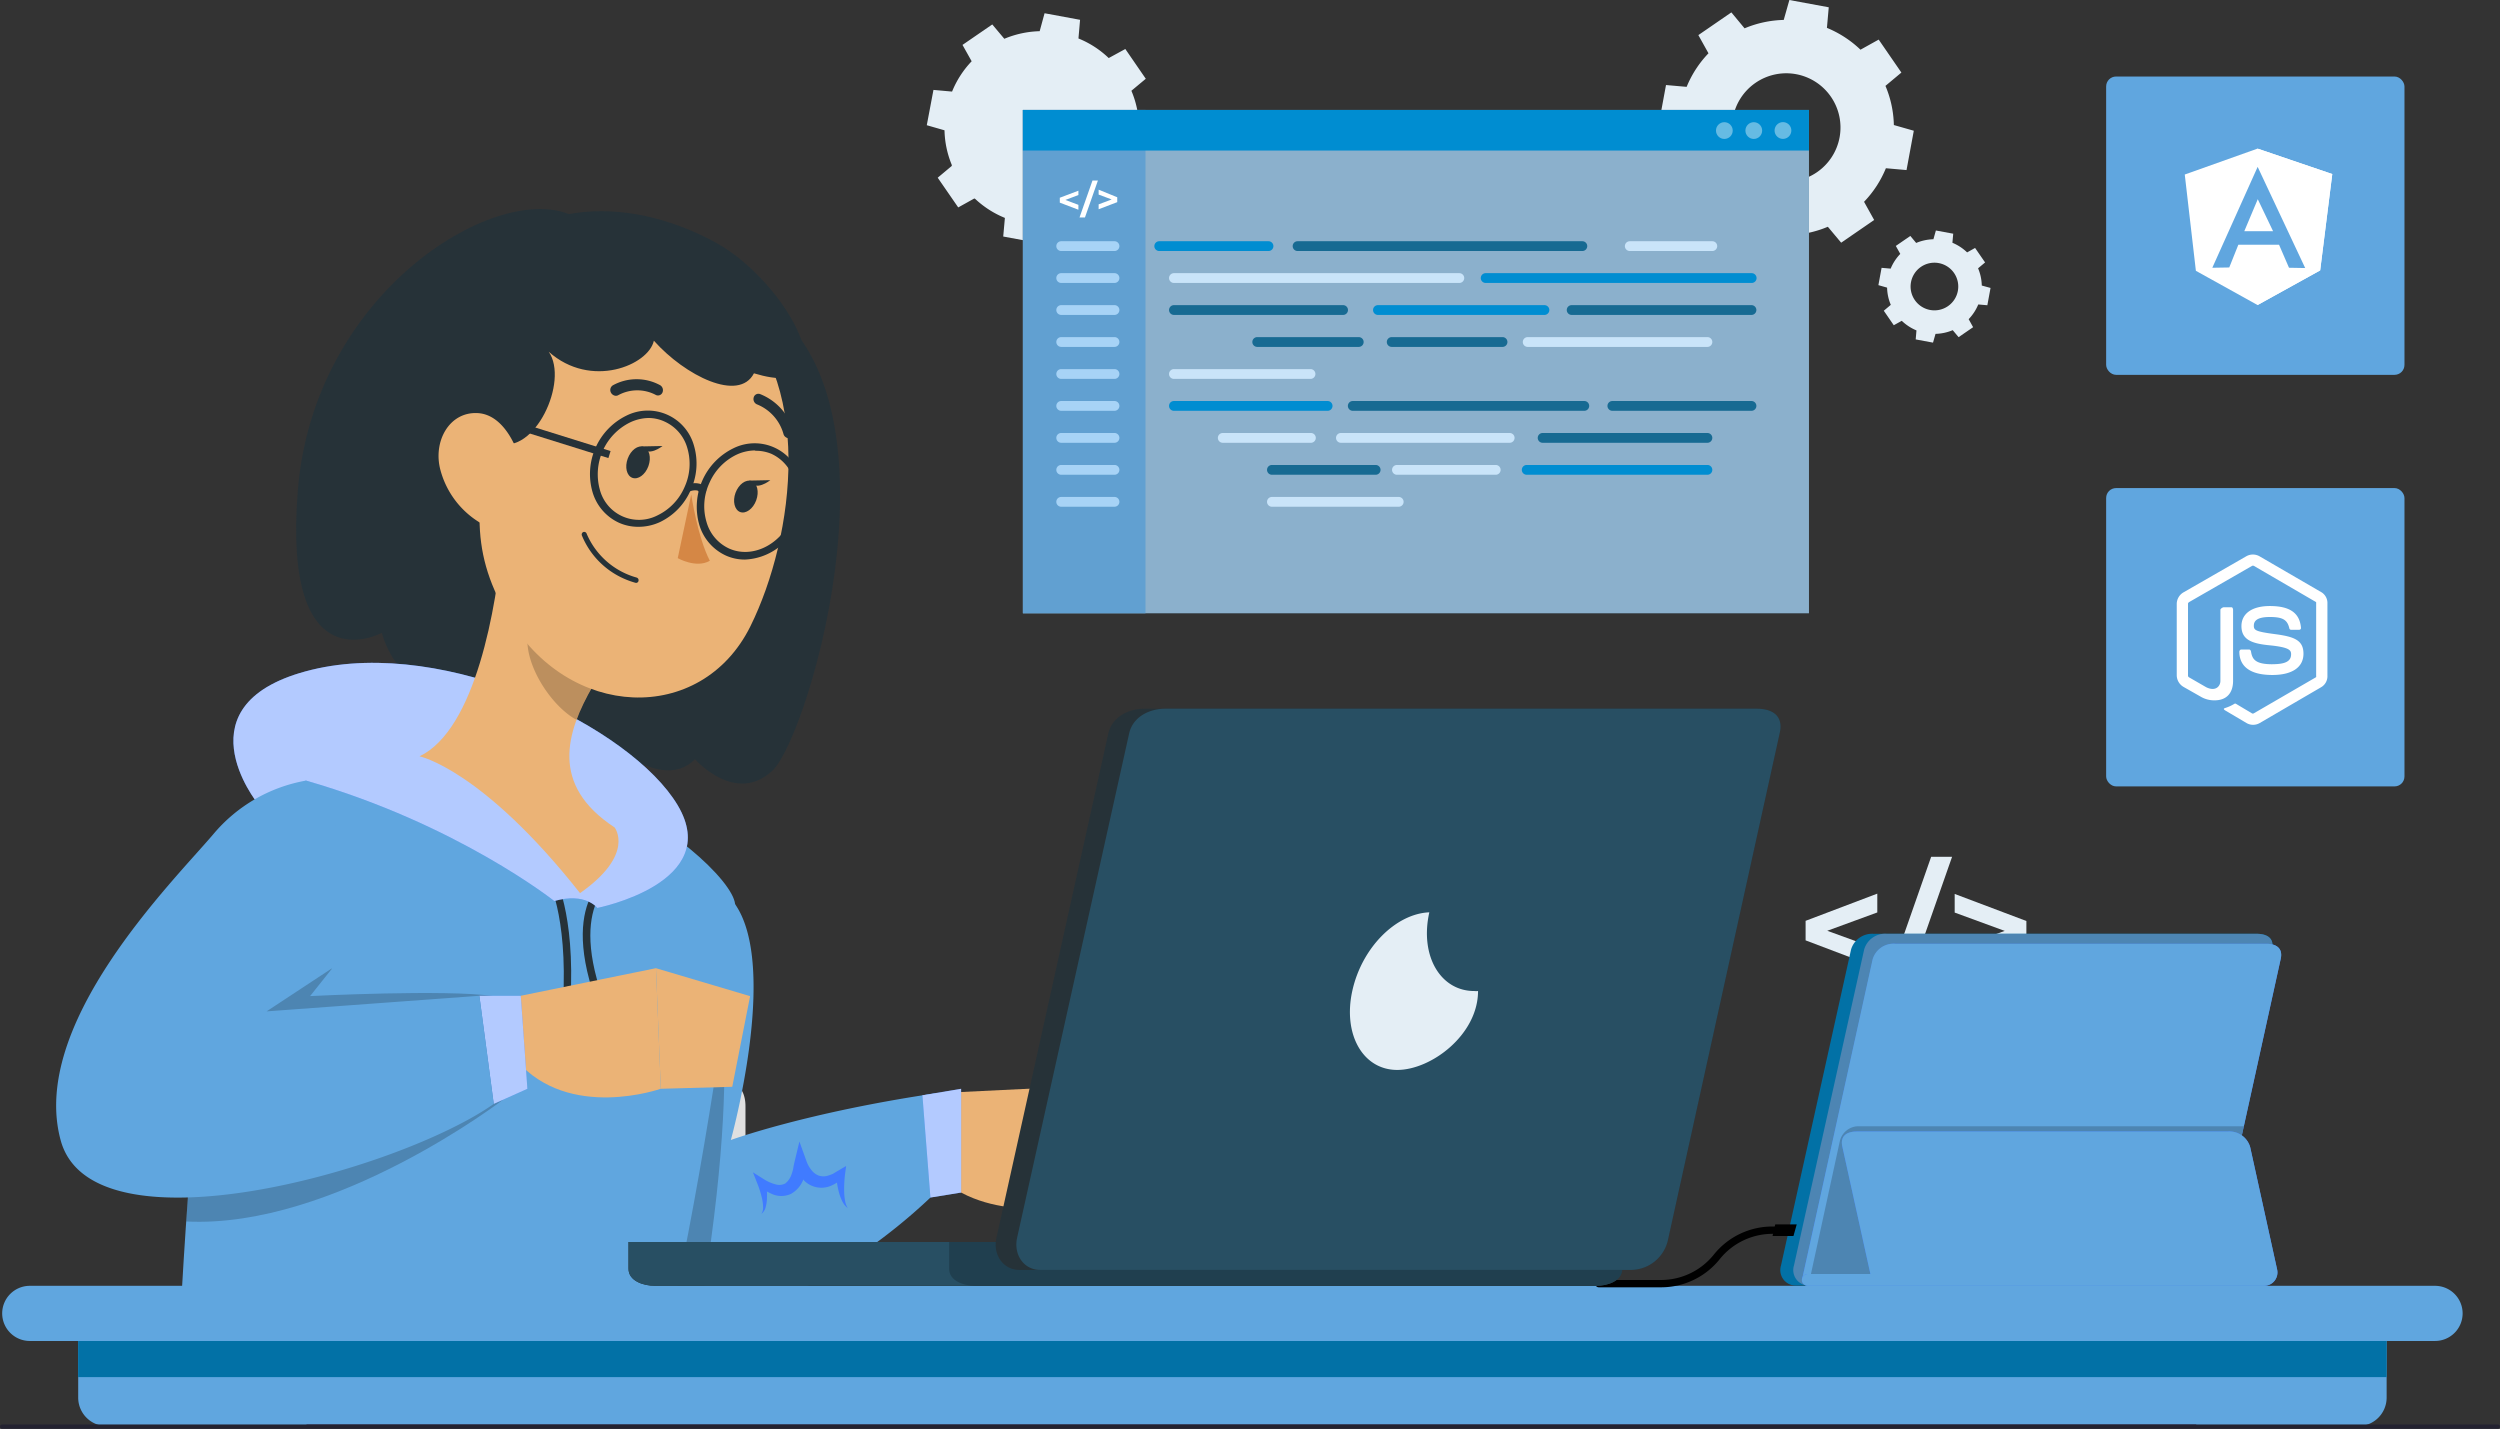 <svg xmlns="http://www.w3.org/2000/svg" width="571" height="326.346" viewBox="0 0 571 326.346">
  <rect x="0" y="0" width="571" height="326.346" fill="#333333" stroke="none"/>
  <g id="IT_Service_Belgium_ic_6" transform="translate(-212.5 -3236.523)">
    <g id="IT_Service_Nicaragua_ic_6" transform="translate(0.5 313)">
      <g id="Group_307072" data-name="Group 307072" transform="translate(444 -49)">
        <g id="Group_306554" data-name="Group 306554" transform="translate(-110.956 -173.641)">
          <g id="Group_306553" data-name="Group 306553" transform="translate(360 3163.641)">
            <g id="Group_305825" data-name="Group 305825" transform="translate(0 0)">
              <rect id="Rectangle_162449" data-name="Rectangle 162449" width="68.138" height="68.138" rx="2.27" transform="translate(0 0)" fill="#60a6df"/>
            </g>
          </g>
        </g>
        <g id="angular-icon-1_1_" data-name="angular-icon-1 (1)" transform="translate(267 3006.463)">
          <path id="Path_133759" data-name="Path 133759" d="M.1,6.619,16.721.7,33.791,6.514,31.027,28.5,16.721,36.427,2.64,28.61Z" transform="translate(-0.1 -0.697)" fill="#fff"/>
          <path id="Path_133760" data-name="Path 133760" d="M142.977,6.514,125.908.7v35.73l14.305-7.909Z" transform="translate(-109.286 -0.697)" fill="#fff"/>
          <path id="Path_133761" data-name="Path 133761" d="M58.071,32.274,47.714,55.318l3.869-.066,2.079-5.2h9.291l2.277,5.264,3.7.066Zm.026,7.383,3.5,7.317h-6.58Z" transform="translate(-41.423 -28.102)" fill="#60a6df"/>
        </g>
      </g>
      <g id="Group_312105" data-name="Group 312105" transform="translate(444 45)">
        <g id="Group_306554-2" data-name="Group 306554" transform="translate(-110.956 -173.641)">
          <g id="Group_306553-2" data-name="Group 306553" transform="translate(360 3163.641)">
            <g id="Group_305825-2" data-name="Group 305825" transform="translate(0 0)">
              <rect id="Rectangle_162449-2" data-name="Rectangle 162449" width="68.138" height="68.138" rx="2.27" transform="translate(0 0)" fill="#60a6df"/>
            </g>
          </g>
        </g>
      </g>
      <g id="Group_307073" data-name="Group 307073">
        <g id="IT_Service_Jamaica_ic_6" transform="translate(6 -235.641)">
          <rect id="Rectangle_162443" data-name="Rectangle 162443" width="33.897" height="0.256" transform="translate(661.744 3467.65)" fill="#ebebeb"/>
          <rect id="Rectangle_162444" data-name="Rectangle 162444" width="8.894" height="0.256" transform="translate(565.281 3470.434)" fill="#ebebeb"/>
          <rect id="Rectangle_162445" data-name="Rectangle 162445" width="19.64" height="0.256" transform="translate(641.08 3458.152)" fill="#ebebeb"/>
          <rect id="Rectangle_162446" data-name="Rectangle 162446" width="44.204" height="0.256" transform="translate(288.873 3459.871)" fill="#ebebeb"/>
          <rect id="Rectangle_162447" data-name="Rectangle 162447" width="6.479" height="0.256" transform="translate(342.196 3459.871)" fill="#ebebeb"/>
          <rect id="Rectangle_162448" data-name="Rectangle 162448" width="95.879" height="0.256" transform="translate(369.737 3464.19)" fill="#ebebeb"/>
          <path id="Path_132470" data-name="Path 132470" d="M390.805,300.8l-11.432,4.186,11.432,4.155v4.247l-16.376-6.212v-4.462l16.376-6.213Z" transform="translate(243.97 3066.767)" fill="#e4eef5"/>
          <path id="Path_132471" data-name="Path 132471" d="M402.71,288.28h4.78l-11.33,32.352h-4.78Z" transform="translate(244.367 3066.573)" fill="#e4eef5"/>
          <path id="Path_132472" data-name="Path 132472" d="M424.075,302.752v4.493L407.7,313.457v-4.288l11.432-4.155L407.7,300.828V296.57Z" transform="translate(244.75 3066.768)" fill="#e4eef5"/>
          <path id="Path_132473" data-name="Path 132473" d="M112.975,354.463c1.638.491,2.395,1.525,2.395,3.992v5.7a2.344,2.344,0,0,0,2.6,2.641h.645v4.35h-2.047c-4.462,0-6.745-2.282-6.745-6.386v-6.448c0-1.146-.6-1.679-1.566-1.679H107.08v-4.3h1.177c.962,0,1.566-.532,1.566-1.678v-6.509c0-4.094,2.282-6.376,6.745-6.376h2.047V342.1h-.645a2.344,2.344,0,0,0-2.6,2.641v5.7C115.37,352.928,114.613,353.961,112.975,354.463Z" transform="translate(237.695 3067.734)" fill="#e0e0e0"/>
          <path id="Path_132474" data-name="Path 132474" d="M140.825,352.334v4.35h-1.177a1.464,1.464,0,0,0-1.576,1.678v6.448c0,4.094-2.282,6.387-6.734,6.387H129.29v-4.35h.645a2.344,2.344,0,0,0,2.6-2.641v-5.731c0-2.467.747-3.5,2.385-3.991-1.638-.5-2.385-1.535-2.385-4v-5.721a2.344,2.344,0,0,0-2.62-2.661h-.645v-4.35h2.047c4.452,0,6.734,2.282,6.734,6.376v6.458a1.464,1.464,0,0,0,1.576,1.679Z" transform="translate(238.216 3067.734)" fill="#e0e0e0"/>
          <g id="Group_306555" data-name="Group 306555" transform="translate(-24.109 -62.237)">
            <path id="Path_132464" data-name="Path 132464" d="M383.441,263.339,392.435,265l1.288-4.547a24.553,24.553,0,0,0,8.944-1.92l3.042,3.641,7.539-5.187-2.311-4.156a24.321,24.321,0,0,0,4.988-7.664l4.713.416L422.3,236.6l-4.555-1.3a24.289,24.289,0,0,0-1.92-8.944l3.641-3.042-5.187-7.531-4.156,2.311a24.58,24.58,0,0,0-7.664-4.987l.416-4.7-8.994-1.662-1.288,4.547a24.589,24.589,0,0,0-8.944,1.92l-3.017-3.641-7.539,5.187,2.311,4.156a24.321,24.321,0,0,0-4.987,7.664l-4.713-.416-1.662,8.986,4.547,1.3a24.457,24.457,0,0,0,1.92,8.944l-3.641,3.042,5.187,7.531,4.156-2.311a24.359,24.359,0,0,0,7.672,4.987Zm-2.452-29.717a12.386,12.386,0,1,1,9.925,14.422A12.386,12.386,0,0,1,380.989,233.622Z" transform="translate(244.921 3014.66)" fill="#e4eef5"/>
            <path id="Path_132465" data-name="Path 132465" d="M74.47,278.687l3.955.734.571-2a10.856,10.856,0,0,0,3.931-.845l1.339,1.6,3.317-2.28-1.018-1.833a10.723,10.723,0,0,0,2.193-3.36l2.074.182.73-3.955-2-.547a10.689,10.689,0,0,0-.845-3.936l1.6-1.339-2.285-3.312-1.819,1.018a10.817,10.817,0,0,0-3.36-2.2l.187-2.069-3.96-.734-.566,2a10.887,10.887,0,0,0-3.936.845l-1.334-1.6-3.317,2.28,1.018,1.824a10.7,10.7,0,0,0-2.193,3.36l-2.074-.182-.73,3.955,1.987.566a10.689,10.689,0,0,0,.845,3.936l-1.6,1.344,2.28,3.312,1.824-1.013a10.834,10.834,0,0,0,3.36,2.193Zm-1.075-13.07a5.443,5.443,0,1,1,4.363,6.345A5.443,5.443,0,0,1,73.394,265.617Z" transform="translate(593.186 3020.235)" fill="#e4eef5"/>
            <path id="Path_132469" data-name="Path 132469" d="M328.049,346.592a21.854,21.854,0,0,0,1.734,8.075l-3.288,2.751,4.686,6.789,3.736-2.08a22.1,22.1,0,0,0,6.923,4.474l-.38,4.25,8.12,1.5,1.118-4.1a22.3,22.3,0,0,0,8.064-1.734l2.751,3.277,6.8-4.675-2.036-3.713a22.011,22.011,0,0,0,4.474-6.923l4.25.38,1.566-8.109-4.1-1.118a21.853,21.853,0,0,0-1.734-8.075l3.288-2.74-4.675-6.8-3.792,2.069a21.833,21.833,0,0,0-6.912-4.474l.369-4.261-8.109-1.5-1.118,4.1a22.373,22.373,0,0,0-8.075,1.734l-2.751-3.277-6.8,4.675,2.091,3.736a22.033,22.033,0,0,0-4.474,6.923l-4.25-.38L324,345.429Zm11.184-2.528a9.577,9.577,0,1,0,.011,0Z" transform="translate(117.786 2904.571)" fill="#e4eef5"/>
            <g id="freepik--Tabs--inject-15" transform="translate(463.734 3246.513)">
              <rect id="Rectangle_162457" data-name="Rectangle 162457" width="179.544" height="114.965" transform="translate(0 0)" fill="#263238"/>
              <path id="Path_132735" data-name="Path 132735" d="M0,0H179.544V114.965H0Z" transform="translate(0 0)" fill="#96bedd" opacity="0.9"/>
              <path id="Path_132736" data-name="Path 132736" d="M0,0H28.006V114.965H0Z" transform="translate(0 0)" fill="#61a0d1"/>
              <rect id="Rectangle_162460" data-name="Rectangle 162460" width="179.544" height="9.272" transform="translate(0 0)" fill="#008dd1"/>
              <path id="Path_132523" data-name="Path 132523" d="M233.28,197.825l-2.975,1.118,2.975,1.118v1.118l-4.25-1.622V198.44l4.25-1.611Z" transform="translate(-220.597 -178.387)" fill="#fff"/>
              <path id="Path_132524" data-name="Path 132524" d="M236.013,194.76h1.241l-2.953,8.422H233.06Z" transform="translate(-220.12 -178.632)" fill="#fff"/>
              <path id="Path_132525" data-name="Path 132525" d="M241.21,198.354v1.118l-4.25,1.622v-1.118l2.975-1.118-2.975-1.118V196.62Z" transform="translate(-219.658 -178.412)" fill="#fff"/>
              <g id="Group_300795" data-name="Group 300795" transform="translate(7.639 29.985)">
                <path id="Path_132526" data-name="Path 132526" d="M241.607,209.387H229.438a1.118,1.118,0,1,1,0-2.237h12.169a1.118,1.118,0,0,1,0,2.237Z" transform="translate(-228.32 -207.15)" fill="#a7d3f6"/>
                <path id="Path_132527" data-name="Path 132527" d="M241.607,215.907H229.438a1.118,1.118,0,1,1,0-2.237h12.169a1.118,1.118,0,1,1,0,2.237Z" transform="translate(-228.32 -206.378)" fill="#a7d3f6"/>
                <path id="Path_132528" data-name="Path 132528" d="M241.607,222.437H229.438a1.118,1.118,0,1,1,0-2.237h12.169a1.118,1.118,0,1,1,0,2.237Z" transform="translate(-228.32 -205.604)" fill="#a7d3f6"/>
                <path id="Path_132529" data-name="Path 132529" d="M241.607,228.967H229.438a1.118,1.118,0,1,1,0-2.237h12.169a1.118,1.118,0,1,1,0,2.237Z" transform="translate(-228.32 -204.831)" fill="#a7d3f6"/>
                <path id="Path_132530" data-name="Path 132530" d="M241.607,235.5H229.438a1.118,1.118,0,1,1,0-2.237h12.169a1.118,1.118,0,1,1,0,2.237Z" transform="translate(-228.32 -204.057)" fill="#a7d3f6"/>
                <path id="Path_132531" data-name="Path 132531" d="M241.607,242.017H229.438a1.118,1.118,0,1,1,0-2.237h12.169a1.118,1.118,0,0,1,0,2.237Z" transform="translate(-228.32 -203.285)" fill="#a7d3f6"/>
                <path id="Path_132532" data-name="Path 132532" d="M241.607,248.547H229.438a1.118,1.118,0,1,1,0-2.237h12.169a1.118,1.118,0,1,1,0,2.237Z" transform="translate(-228.32 -202.512)" fill="#a7d3f6"/>
                <path id="Path_132533" data-name="Path 132533" d="M241.607,255.077H229.438a1.118,1.118,0,1,1,0-2.237h12.169a1.118,1.118,0,1,1,0,2.237Z" transform="translate(-228.32 -201.738)" fill="#a7d3f6"/>
                <path id="Path_132534" data-name="Path 132534" d="M241.607,261.607H229.438a1.118,1.118,0,1,1,0-2.237h12.169a1.118,1.118,0,0,1,0,2.237Z" transform="translate(-228.32 -200.965)" fill="#a7d3f6"/>
              </g>
              <path id="Path_132535" data-name="Path 132535" d="M274.411,209.387H249.458a1.118,1.118,0,1,1,0-2.237h24.952a1.118,1.118,0,1,1,0,2.237Z" transform="translate(-218.31 -177.165)" fill="#008dd1"/>
              <path id="Path_132536" data-name="Path 132536" d="M342.746,209.387H277.708a1.118,1.118,0,0,1,0-2.237h65.037a1.118,1.118,0,0,1,0,2.237Z" transform="translate(-214.964 -177.165)" fill="#176a92"/>
              <g id="Group_300796" data-name="Group 300796" transform="translate(137.501 29.985)">
                <path id="Path_132537" data-name="Path 132537" d="M364.394,209.387H345.548a1.118,1.118,0,0,1,0-2.237h18.846a1.118,1.118,0,0,1,0,2.237Z" transform="translate(-344.43 -207.15)" fill="#c9e4f9"/>
              </g>
              <g id="Group_300797" data-name="Group 300797" transform="translate(33.385 37.278)">
                <path id="Path_132538" data-name="Path 132538" d="M317.641,215.907H252.458a1.118,1.118,0,1,1,0-2.237h65.183a1.118,1.118,0,1,1,0,2.237Z" transform="translate(-251.34 -213.67)" fill="#c9e4f9"/>
              </g>
              <path id="Path_132539" data-name="Path 132539" d="M376.827,215.907H316.118a1.118,1.118,0,0,1,0-2.237h60.754a1.118,1.118,0,1,1,0,2.237Z" transform="translate(-210.415 -176.392)" fill="#008dd1"/>
              <path id="Path_132540" data-name="Path 132540" d="M291.089,222.437H252.458a1.118,1.118,0,1,1,0-2.237h38.631a1.118,1.118,0,1,1,0,2.237Z" transform="translate(-217.954 -175.619)" fill="#176a92"/>
              <path id="Path_132541" data-name="Path 132541" d="M332.145,222.437H294.118a1.118,1.118,0,0,1,0-2.237h38.027a1.118,1.118,0,1,1,0,2.237Z" transform="translate(-213.02 -175.619)" fill="#008dd1"/>
              <path id="Path_132542" data-name="Path 132542" d="M374.748,222.437H333.678a1.118,1.118,0,0,1,0-2.237h41.069a1.118,1.118,0,1,1,0,2.237Z" transform="translate(-208.335 -175.619)" fill="#176a92"/>
              <path id="Path_132543" data-name="Path 132543" d="M292.654,228.967H269.468a1.118,1.118,0,1,1,0-2.237h23.185a1.118,1.118,0,1,1,0,2.237Z" transform="translate(-215.94 -174.845)" fill="#176a92"/>
              <path id="Path_132544" data-name="Path 132544" d="M322.239,228.967h-25.31a1.118,1.118,0,1,1,0-2.237h25.31a1.118,1.118,0,0,1,0,2.237Z" transform="translate(-212.687 -174.845)" fill="#176a92"/>
              <g id="Group_300798" data-name="Group 300798" transform="translate(114.182 51.885)">
                <path id="Path_132545" data-name="Path 132545" d="M365.745,228.967H324.7a1.118,1.118,0,1,1,0-2.237h41.047a1.118,1.118,0,1,1,0,2.237Z" transform="translate(-323.58 -226.73)" fill="#c9e4f9"/>
              </g>
              <g id="Group_300799" data-name="Group 300799" transform="translate(33.385 59.188)">
                <path id="Path_132546" data-name="Path 132546" d="M283.652,235.5H252.458a1.118,1.118,0,1,1,0-2.237h31.193a1.118,1.118,0,1,1,0,2.237Z" transform="translate(-251.34 -233.26)" fill="#c9e4f9"/>
              </g>
              <path id="Path_132547" data-name="Path 132547" d="M287.555,242.017h-35.1a1.118,1.118,0,1,1,0-2.237h35.1a1.118,1.118,0,0,1,0,2.237Z" transform="translate(-217.954 -173.3)" fill="#008dd1"/>
              <path id="Path_132548" data-name="Path 132548" d="M341.858,242.017h-52.88a1.118,1.118,0,0,1,0-2.237h52.88a1.118,1.118,0,0,1,0,2.237Z" transform="translate(-213.629 -173.3)" fill="#176a92"/>
              <path id="Path_132549" data-name="Path 132549" d="M373.763,242.017H341.988a1.118,1.118,0,0,1,0-2.237h31.775a1.118,1.118,0,1,1,0,2.237Z" transform="translate(-207.35 -173.3)" fill="#176a92"/>
              <g id="Group_300800" data-name="Group 300800" transform="translate(44.536 73.784)">
                <path id="Path_132550" data-name="Path 132550" d="M282.56,248.547H262.428a1.118,1.118,0,0,1,0-2.237H282.56a1.118,1.118,0,1,1,0,2.237Z" transform="translate(-261.31 -246.31)" fill="#c9e4f9"/>
              </g>
              <g id="Group_300801" data-name="Group 300801" transform="translate(71.524 73.784)">
                <path id="Path_132551" data-name="Path 132551" d="M325.1,248.547H286.558a1.118,1.118,0,0,1,0-2.237H325.1a1.118,1.118,0,1,1,0,2.237Z" transform="translate(-285.44 -246.31)" fill="#c9e4f9"/>
              </g>
              <path id="Path_132552" data-name="Path 132552" d="M365.384,248.547H327.748a1.118,1.118,0,1,1,0-2.237h37.636a1.118,1.118,0,1,1,0,2.237Z" transform="translate(-209.037 -172.526)" fill="#176a92"/>
              <path id="Path_132553" data-name="Path 132553" d="M296.157,255.077H272.468a1.118,1.118,0,1,1,0-2.237h23.689a1.118,1.118,0,1,1,0,2.237Z" transform="translate(-215.584 -171.753)" fill="#176a92"/>
              <g id="Group_300802" data-name="Group 300802" transform="translate(84.319 81.087)">
                <path id="Path_132554" data-name="Path 132554" d="M320.557,255.077H298a1.118,1.118,0,0,1,0-2.237h22.559a1.118,1.118,0,0,1,0,2.237Z" transform="translate(-296.88 -252.84)" fill="#c9e4f9"/>
              </g>
              <path id="Path_132555" data-name="Path 132555" d="M365.769,255.077H324.5a1.118,1.118,0,0,1,0-2.237h41.271a1.118,1.118,0,1,1,0,2.237Z" transform="translate(-209.422 -171.753)" fill="#008dd1"/>
              <g id="Group_300803" data-name="Group 300803" transform="translate(55.766 88.391)">
                <path id="Path_132556" data-name="Path 132556" d="M301.425,261.607H272.468a1.118,1.118,0,0,1,0-2.237h28.956a1.118,1.118,0,0,1,0,2.237Z" transform="translate(-271.35 -259.37)" fill="#c9e4f9"/>
              </g>
              <path id="Path_132557" data-name="Path 132557" d="M375,184.754a1.912,1.912,0,1,0,.556-1.36A1.924,1.924,0,0,0,375,184.754Z" transform="translate(-203.308 -180.045)" fill="#fff" opacity="0.4"/>
              <circle id="Ellipse_4656" data-name="Ellipse 4656" cx="1.913" cy="1.913" r="1.913" transform="translate(165.026 2.796)" fill="#fff" opacity="0.4"/>
              <circle id="Ellipse_4657" data-name="Ellipse 4657" cx="1.913" cy="1.913" r="1.913" transform="translate(158.304 2.796)" fill="#fff" opacity="0.4"/>
            </g>
          </g>
          <g id="freepik--Character--inject-15" transform="translate(218.826 3206.915)">
            <path id="Path_132561" data-name="Path 132561" d="M205.732,363.97l31.481-1.54-3.064,27.375s-21.848,4.164-31.6-11.378Z" transform="translate(-4.713 -162.027)" fill="#ebb376"/>
            <path id="Path_132562" data-name="Path 132562" d="M247.458,371.975l-7.17,19.853L224.1,389.805l3.065-27.375Z" transform="translate(5.335 -162.027)" fill="#ebb376"/>
            <path id="Path_132563" data-name="Path 132563" d="M203.171,421.654a128.7,128.7,0,0,0,32.376-24.032l-2.155-20.4c-29.751,4.4-46.921,10.689-46.921,10.689S197.5,348.4,187.409,334l-27.7,5.015s-29.428,61.173-9.633,82.639Z" transform="translate(-32.373 -175.283)" fill="#60a6df"/>
            <path id="Path_132565" data-name="Path 132565" d="M180.332,418.493c9.78-61.965,1.114-77.713,1.114-77.713L146.255,374.02c-3.959,16.7-5.117,34.692,3.886,44.443Z" transform="translate(-32.349 -172.122)" opacity="0.2"/>
            <path id="Path_132566" data-name="Path 132566" d="M200.354,432.743c6.6-31.32,14-80.352,13.2-87.654-1.173-10.616-58.915-56.1-109.033-22.991-10.264,6.76-15.5,79.678-17.287,110.646Z" transform="translate(-58.485 -186.373)" fill="#60a6df"/>
            <path id="Path_132568" data-name="Path 132568" d="M167.328,226.92c-17.375-7.023-58.343,18.182-61.936,63.123s19.194,32.493,19.194,32.493,4.062,17.141,20.66,11.848c0,0,13.71,15.528,26.466,9.208,0,0,15.88,16.54,24.4,7.815,0,0,9.267,10.572,17.727,2.566s32.64-89.736-5.293-108.637S167.328,226.92,167.328,226.92Z" transform="translate(-50.195 -225.755)" fill="#263238"/>
            <path id="Path_132569" data-name="Path 132569" d="M148.994,362.249l-1.672-.147c1.935-21.642-2.83-31.217-2.933-31.305l1.466-.777C146.135,330.357,150.974,339.991,148.994,362.249Z" transform="translate(-31.832 -177.139)" fill="#263238"/>
            <path id="Path_132570" data-name="Path 132570" d="M154.4,362.854c-11.51-27.111,1.466-33.431,1.994-33.724l.689,1.466-.352-.762.352.762c-.117,0-11.965,6-1.144,31.51Z" transform="translate(-29.378 -177.554)" fill="#263238"/>
            <path id="Path_132571" data-name="Path 132571" d="M168.528,350.84s-22.214-17.6-56.7-27.507l-11.07,5.191s-18.563-22.977,12.375-30.5,73.021,13.2,83.578,30.938-18.358,23.461-18.358,23.461S175.7,348.816,168.528,350.84Z" transform="translate(-54.753 -192.798)" fill="#407bff"/>
            <path id="Path_132572" data-name="Path 132572" d="M168.528,350.84s-22.214-17.6-56.7-27.507l-11.07,5.191s-18.563-22.977,12.375-30.5,73.021,13.2,83.578,30.938-18.358,23.461-18.358,23.461S175.7,348.816,168.528,350.84Z" transform="translate(-54.753 -192.798)" fill="#fff" opacity="0.6"/>
            <path id="Path_132573" data-name="Path 132573" d="M155.293,352.376a1.466,1.466,0,1,1-1.466-1.466A1.466,1.466,0,0,1,155.293,352.376Z" transform="translate(-28.116 -167.399)" fill="#fff"/>
            <path id="Path_132574" data-name="Path 132574" d="M148.8,352.376a1.466,1.466,0,1,1-1.466-1.466A1.466,1.466,0,0,1,148.8,352.376Z" transform="translate(-31.142 -167.399)" fill="#fff"/>
            <path id="Path_132575" data-name="Path 132575" d="M143.2,277c-1.349,15.733-6.173,43.739-18.974,49.853,0,0,14.311,2.933,36.657,31.246,12.713-8.915,7.9-15,7.9-15-14.868-9.751-11.012-21.774-5-32.258Z" transform="translate(-41.232 -201.861)" fill="#ebb376"/>
            <path id="Path_132576" data-name="Path 132576" d="M143.744,286.41,155.928,306.5a46.7,46.7,0,0,0-3.68,7.625c-5.865-3.138-12.288-13.079-11.07-19.883A23.108,23.108,0,0,1,143.744,286.41Z" transform="translate(-33.4 -197.474)" opacity="0.2"/>
            <path id="Path_132577" data-name="Path 132577" d="M137.134,263.123c-4.091,24.721-6.349,35.073,2.815,50.982,13.768,23.944,44.282,25.073,55.5,2.434,10.088-20.381,15.088-57.39-5.968-73.724C168.7,226.716,141.2,238.387,137.134,263.123Z" transform="translate(-36.878 -221.255)" fill="#ebb376"/>
            <path id="Path_132578" data-name="Path 132578" d="M191.822,233.393c16.026,8.886,31.29,36.657,8.49,29.721-3.446,6.672-15.719.557-22.859-7.449-1.2,5.557-14.34,11.129-24.018,2.522,4.677,6.745-3.284,23.768-11.569,20.836s-26.877-6.789-10.411-33.035S174.71,223.877,191.822,233.393Z" transform="translate(-40.935 -225.601)" fill="#263238"/>
            <path id="Path_132579" data-name="Path 132579" d="M167.529,270.22s1.466,9.81,4.252,15.132c-3.123,1.8-7.331-.6-7.331-.6Z" transform="translate(-22.479 -205.023)" fill="#d58745"/>
            <path id="Path_132580" data-name="Path 132580" d="M158.522,286.436a19.067,19.067,0,0,0,3.241,1.232.557.557,0,0,0,.7-.44.63.63,0,0,0-.455-.762,17.507,17.507,0,0,1-11.378-9.985.6.6,0,0,0-.763-.411.616.616,0,0,0-.337.792,18.4,18.4,0,0,0,8.988,9.575Z" transform="translate(-29.454 -202.309)" fill="#263238"/>
            <path id="Path_132581" data-name="Path 132581" d="M127.63,270.58a20.1,20.1,0,0,0,9.355,12.185c5.968,3.27,10.264-2.331,9.824-9.3-.455-6.29-4.12-15.557-10.66-15.924S125.855,264.084,127.63,270.58Z" transform="translate(-39.852 -210.939)" fill="#ebb376"/>
            <path id="Path_132582" data-name="Path 132582" d="M154.761,255.941a1.114,1.114,0,0,0,.938,0,9.076,9.076,0,0,1,8.534-.147,1.114,1.114,0,0,0,1.6-.44,1.334,1.334,0,0,0-.484-1.716,11.232,11.232,0,0,0-10.792,0,1.261,1.261,0,0,0-.469,1.672A1.334,1.334,0,0,0,154.761,255.941Z" transform="translate(-27.379 -213.398)" fill="#263238"/>
            <path id="Path_132583" data-name="Path 132583" d="M183.76,264.532a1.085,1.085,0,0,0,.88.088,1.2,1.2,0,0,0,.748-1.554,12.859,12.859,0,0,0-7.639-8.475,1.114,1.114,0,0,0-1.466.836,1.32,1.32,0,0,0,.85,1.554,10.264,10.264,0,0,1,5.982,6.789A1.291,1.291,0,0,0,183.76,264.532Z" transform="translate(-16.979 -212.34)" fill="#263238"/>
            <path id="Path_132584" data-name="Path 132584" d="M161.488,267.233c-.718,1.965-2.361,3.153-3.666,2.669s-1.774-2.449-1.056-4.4,2.361-3.152,3.651-2.669S162.192,265.283,161.488,267.233Z" transform="translate(-26.218 -208.516)" fill="#263238"/>
            <path id="Path_132585" data-name="Path 132585" d="M158.76,262.763l4.868-.1S160.2,265.446,158.76,262.763Z" transform="translate(-25.132 -208.548)" fill="#263238"/>
            <path id="Path_132586" data-name="Path 132586" d="M178.276,272.561c-.718,1.95-2.361,3.138-3.651,2.669s-1.789-2.463-1.07-4.4,2.361-3.138,3.666-2.669S178.995,270.6,178.276,272.561Z" transform="translate(-18.387 -206.029)" fill="#263238"/>
            <path id="Path_132587" data-name="Path 132587" d="M175.56,268.083l4.853-.1S176.982,270.781,175.56,268.083Z" transform="translate(-17.298 -206.067)" fill="#263238"/>
            <path id="Path_132588" data-name="Path 132588" d="M161.808,283.693a10.778,10.778,0,0,1-4.4-.924,11.129,11.129,0,0,1-6.07-7.1A14.853,14.853,0,0,1,159.1,258.3a10.938,10.938,0,0,1,15.44,6.891,14.443,14.443,0,0,1-.748,10.088h0a14.429,14.429,0,0,1-7.024,7.331A11.728,11.728,0,0,1,161.808,283.693Zm2.3-24.853a10.266,10.266,0,0,0-4.208,1.026,13.2,13.2,0,0,0-6.862,15.367,9.238,9.238,0,0,0,13.123,5.865,12.772,12.772,0,0,0,6.2-6.437l.762.337-.762-.337a12.786,12.786,0,0,0,.66-8.93,9.443,9.443,0,0,0-5.161-6.056,8.8,8.8,0,0,0-3.754-.836Z" transform="translate(-28.854 -211.12)" fill="#263238"/>
            <path id="Path_132589" data-name="Path 132589" d="M178.45,288.8a10.5,10.5,0,0,1-4.4-.924,11.188,11.188,0,0,1-6.085-7.1,14.883,14.883,0,0,1,7.771-17.375,10.909,10.909,0,0,1,15.425,6.892,14.355,14.355,0,0,1-.733,10.088h0a13.637,13.637,0,0,1-11.98,8.417Zm2.331-24.927a10.261,10.261,0,0,0-4.282.968,12.86,12.86,0,0,0-6.2,6.452,12.654,12.654,0,0,0-.66,8.915,9.472,9.472,0,0,0,5.161,6.07c5.132,2.3,11.5-.689,14.164-6.642h0a12.859,12.859,0,0,0,.66-8.93,9.487,9.487,0,0,0-5.161-6.056,9.165,9.165,0,0,0-3.68-.7Z" transform="translate(-21.097 -208.744)" fill="#263238"/>
            <path id="Path_132590" data-name="Path 132590" d="M168.77,270.6a.748.748,0,0,0-.425-.469,3.051,3.051,0,0,0-1.891.279l-.733-1.466a4.5,4.5,0,0,1,3.226-.337,2.4,2.4,0,0,1,1.466,1.466Z" transform="translate(-21.886 -205.846)" fill="#263238"/>
            <rect id="Rectangle_162461" data-name="Rectangle 162461" width="1.681" height="20.794" transform="translate(106.282 50.672) rotate(-72.646)" fill="#263238"/>
            <path id="Path_132591" data-name="Path 132591" d="M160.314,378.849s-38.578,29.56-72.434,27.859c1.378-20.147,3.7-46.921,7.038-66.98,3.46-3.812,5.733-6.129,5.733-6.129l20.528,15.352-5,6.276s31.071-1.583,41.892,0Z" transform="translate(-58.182 -175.47)" opacity="0.2"/>
            <path id="Path_132592" data-name="Path 132592" d="M140.308,350.3l30.88-6.3,1.1,27.537s-20.953,7.419-32.947-6.466Z" transform="translate(-34.187 -170.62)" fill="#ebb376"/>
            <path id="Path_132593" data-name="Path 132593" d="M182.556,350.388l-4.076,20.7-16.32.455-1.1-27.537Z" transform="translate(-24.059 -170.616)" fill="#ebb376"/>
            <path id="Path_132594" data-name="Path 132594" d="M143.008,348.3l1.51,21.246-7.683,3.446L133.55,348.3Z" transform="translate(-36.887 -168.615)" fill="#407bff"/>
            <path id="Path_132595" data-name="Path 132595" d="M143.008,348.3l1.51,21.246-7.683,3.446L133.55,348.3Z" transform="translate(-36.887 -168.615)" fill="#fff" opacity="0.6"/>
            <path id="Path_132596" data-name="Path 132596" d="M124.7,314.78a35.718,35.718,0,0,0-21.188,12.258c-9.311,10.938-42.126,43.431-34.839,69.956s77.464,6.789,98.9-8.372l-3.284-24.692-48.607,3.563,14.985-9.868C140.946,329.032,124.7,314.78,124.7,314.78Z" transform="translate(-67.626 -184.245)" fill="#60a6df"/>
            <path id="Path_132598" data-name="Path 132598" d="M202.56,364.271l8.842-1.481v23.695l-7.009,1.144Z" transform="translate(-4.708 -161.859)" fill="#407bff"/>
            <path id="Path_132599" data-name="Path 132599" d="M202.56,364.271l8.842-1.481v23.695l-7.009,1.144Z" transform="translate(-4.708 -161.859)" fill="#fff" opacity="0.6"/>
            <path id="Path_132600" data-name="Path 132600" d="M197,382.422a28.5,28.5,0,0,1,.191-3.886l.264-1.95-1.891,1.114-1.129.674a9.043,9.043,0,0,1-1.144.425,3.4,3.4,0,0,1-2.053,0,3.769,3.769,0,0,1-1.642-1.188,6.875,6.875,0,0,1-1.158-1.994L186.776,371l-1.173,4.9c-.117.484-.191.982-.279,1.466a13.433,13.433,0,0,1-.425,1.364,4.4,4.4,0,0,1-1.364,1.862,2.933,2.933,0,0,1-2.214.191,9.135,9.135,0,0,1-2.61-1.144l-2.551-1.6,1.026,2.6a21.821,21.821,0,0,1,1.056,3.4,10.333,10.333,0,0,1,.235,1.76,2.786,2.786,0,0,1-.381,1.73,2.815,2.815,0,0,0,1-1.642,7.888,7.888,0,0,0,.264-1.935,13.383,13.383,0,0,0,0-1.54,12.233,12.233,0,0,0,1.32.645,5.2,5.2,0,0,0,4.179-.1,6.275,6.275,0,0,0,2.742-3.108v-.191a5.587,5.587,0,0,0,6.525,1.393,10.065,10.065,0,0,0,1.246-.674s0,.1,0,.161a19.6,19.6,0,0,0,.425,2.053,10.7,10.7,0,0,0,.733,1.98,4.561,4.561,0,0,0,1.276,1.642,5.1,5.1,0,0,1-.63-1.862,14.393,14.393,0,0,1-.176-1.921Z" transform="translate(-17.018 -158.031)" fill="#407bff"/>
          </g>
          <g id="freepik--Table--inject-15" transform="translate(206.5 3452.847)">
            <path id="Path_132602" data-name="Path 132602" d="M6.51,0H520.736a6.51,6.51,0,0,1,6.51,6.51V22.346H0V6.51A6.51,6.51,0,0,1,6.51,0Z" transform="translate(544.607 32.038) rotate(180)" fill="#60a6df"/>
            <rect id="Rectangle_162462" data-name="Rectangle 162462" width="527.261" height="11.173" transform="translate(544.607 20.85) rotate(180)" fill="#0271a6"/>
            <path id="Path_132603" data-name="Path 132603" d="M65.525,406.075H614.883a6.3,6.3,0,0,0,6.3-6.29h0a6.3,6.3,0,0,0-6.3-6.305H65.525a6.305,6.305,0,0,0-6.305,6.305h0A6.305,6.305,0,0,0,65.525,406.075Z" transform="translate(-59.22 -393.48)" fill="#60a6df"/>
          </g>
          <g id="freepik--device-2--inject-15" transform="translate(570.344 3372.432)">
            <path id="Path_132604" data-name="Path 132604" d="M448.506,342.1l-16.041,72.757a5.469,5.469,0,0,1-5.205,4.135H339.634a3.534,3.534,0,0,1-3.285-4.575l16.012-72.2a5.015,5.015,0,0,1,5.205-3.563h87.625C447.538,338.714,449.019,339.784,448.506,342.1Z" transform="translate(-293.916 -338.636)" fill="#0271a6"/>
            <path id="Path_132605" data-name="Path 132605" d="M447.564,342.1l-16.041,72.757a5.469,5.469,0,0,1-5.205,4.135H341.669a3.534,3.534,0,0,1-3.3-4.575l16.041-72.2a4.97,4.97,0,0,1,5.205-3.563H444.25C446.6,338.715,448.077,339.785,447.564,342.1Z" transform="translate(-292.974 -338.637)" fill="#4d85b3"/>
            <path id="Path_132606" data-name="Path 132606" d="M432.962,416.027l15.953-72.376c.528-2.375-.953-3.446-3.314-3.446H360.968a5,5,0,0,0-5.205,3.563l-16.2,73.211Z" transform="translate(-292.346 -337.913)" fill="#407bff"/>
            <path id="Path_132607" data-name="Path 132607" d="M448.911,343.637l-8.417,38.241-7.551,34.15-50,.513-43.373.425,16.129-73.2a4.971,4.971,0,0,1,5.191-3.563h84.736C447.972,340.206,449.439,341.291,448.911,343.637Z" transform="translate(-292.341 -337.914)" fill="#60a6df"/>
            <path id="Path_132608" data-name="Path 132608" d="M439.907,368.62l-7.551,34.15-50,.513H340.83l6.789-31.232a4.4,4.4,0,0,1,4.252-3.431Z" transform="translate(-291.753 -324.656)" opacity="0.2"/>
            <path id="Path_132609" data-name="Path 132609" d="M441.936,372.994a4.971,4.971,0,0,0-5.205-3.548H352.1c-2.346,0-3.827,1.056-3.314,3.431L355.205,402h-14.3a1.349,1.349,0,1,0,0,2.7H445.162a3.065,3.065,0,0,0,2.933-3.739Z" transform="translate(-292.346 -324.28)" fill="#407bff"/>
            <path id="Path_132610" data-name="Path 132610" d="M441.936,372.994a4.971,4.971,0,0,0-5.205-3.548H352.1c-2.346,0-3.827,1.056-3.314,3.431L355.205,402h-14.3a1.349,1.349,0,1,0,0,2.7H445.162a3.065,3.065,0,0,0,2.933-3.739Z" transform="translate(-292.346 -324.28)" fill="#60a6df"/>
            <path id="Path_132611" data-name="Path 132611" d="M340.508,383.91H335.6l-.616,2.654h4.78Z" transform="translate(-294.481 -317.527)"/>
            <path id="Path_132612" data-name="Path 132612" d="M322.345,398.126H308.2a.821.821,0,0,1-.836-.836.836.836,0,0,1,.836-.836h14.15a15.469,15.469,0,0,0,12.1-5.792,17.127,17.127,0,0,1,13.417-6.422h2.493a.851.851,0,0,1,.836.836.836.836,0,0,1-.836.836h-2.463a15.469,15.469,0,0,0-12.1,5.792A17.141,17.141,0,0,1,322.345,398.126Z" transform="translate(-307.36 -317.373)"/>
          </g>
          <g id="freepik--device-1--inject-15" transform="translate(349.551 3321.029)">
            <path id="Path_132613" data-name="Path 132613" d="M156.78,386.65v6.114c0,2.757,3.328,3.9,6.085,3.9H377.793c2.727,0,5.968-1.144,5.968-3.9V386.65Z" transform="translate(-156.78 -264.846)" fill="#263238"/>
            <path id="Path_132614" data-name="Path 132614" d="M156.78,386.65v6.114c0,2.757,3.328,3.9,6.085,3.9H377.793c2.727,0,5.968-1.144,5.968-3.9V386.65Z" transform="translate(-156.78 -264.846)" fill="#284f63"/>
            <path id="Path_132615" data-name="Path 132615" d="M206.72,386.65v6.114c0,2.757,3.27,3.9,6.026,3.9h141.76c2.727,0,5.968-1.144,5.968-3.9V386.65Z" transform="translate(-133.494 -264.846)" opacity="0.2"/>
            <path id="Path_132616" data-name="Path 132616" d="M393.062,309.078,367.475,425.134a8.71,8.71,0,0,1-8.3,6.628H219.4c-3.71,0-6.114-3.475-5.249-7.331L239.7,309.254c.865-3.783,4.56-5.674,8.314-5.674H387.783C391.537,303.595,393.9,305.3,393.062,309.078Z" transform="translate(-130.114 -303.58)" fill="#263238"/>
            <path id="Path_132617" data-name="Path 132617" d="M391.558,309.078,365.971,425.134a8.71,8.71,0,0,1-8.3,6.628H222.642c-3.754,0-6.114-3.475-5.279-7.331L242.95,309.254c.836-3.783,4.56-5.674,8.314-5.674H386.279C390.033,303.595,392.394,305.3,391.558,309.078Z" transform="translate(-128.609 -303.58)" fill="#284f63"/>
            <path id="Path_132618" data-name="Path 132618" d="M298.415,353.276h0c0,9.941-10.645,18.021-18.461,18.021s-12.434-8.079-10.264-18.021,9.985-17.669,17.6-17.977c-2.229,9.941,2.537,17.977,10.264,17.977A4.562,4.562,0,0,0,298.415,353.276Z" transform="translate(-104.382 -288.79)" fill="#e4eef5"/>
          </g>
          <rect id="Rectangle_158492" data-name="Rectangle 158492" width="431.62" height="0.835" transform="translate(276 3484.506)" fill="#373660"/>
          <line id="Line_660" data-name="Line 660" x2="570" transform="translate(206.5 3485.01)" fill="none" stroke="#232230" stroke-linecap="round" stroke-linejoin="round" stroke-width="1"/>
        </g>
      </g>
    </g>
    <path id="node-js" d="M43.054,12.158,28.871,3.923a3.058,3.058,0,0,0-2.961,0L11.576,12.158A3.081,3.081,0,0,0,10,14.755V31.2a3.107,3.107,0,0,0,1.593,2.6l3.787,2.151a6.074,6.074,0,0,0,3.274.892c2.68,0,4.211-1.621,4.211-4.447V16.159c0-.229-.119-.571-.344-.571H20.712c-.229,0-.742.341-.742.57V32.4c0,1.253-1.133,2.5-3.252,1.441l-3.913-2.256a.444.444,0,0,1-.233-.38V14.755c0-.155.179-.311.316-.39L27.177,6.144a.5.5,0,0,1,.463,0l14.114,8.219c.135.081.087.232.087.392V31.2c0,.157.059.31-.075.385L27.587,39.815a.4.4,0,0,1-.406,0l-3.637-2.171a.351.351,0,0,0-.345-.028,9.465,9.465,0,0,1-2.148.979c-.234.081-.578.223.132.62l4.759,2.816a3,3,0,0,0,3,0L43.054,33.8a2.9,2.9,0,0,0,1.36-2.6V14.755a2.888,2.888,0,0,0-1.36-2.6ZM31.842,28.6c-3.771,0-4.6-1.04-4.879-2.916-.032-.2-.2-.444-.409-.444H24.71c-.228,0-.411.277-.411.5,0,2.4,1.305,5.311,7.543,5.311,4.515,0,7.1-1.754,7.1-4.859,0-3.079-2.08-3.887-6.459-4.466-4.426-.585-4.876-.881-4.876-1.918,0-.855.381-2,3.658-2,2.928,0,4.008.628,4.452,2.6a.406.406,0,0,0,.4.319h1.851a.423.423,0,0,0,.3-.127.416.416,0,0,0,.108-.315c-.287-3.4-2.545-4.983-7.112-4.983-4.062,0-6.486,1.716-6.486,4.591,0,3.119,2.411,3.981,6.311,4.367,4.665.457,5.028,1.139,5.028,2.057,0,1.594-1.279,2.273-4.281,2.273Z" transform="translate(699.669 3359.638)" fill="#fff"/>
  </g>
</svg>
